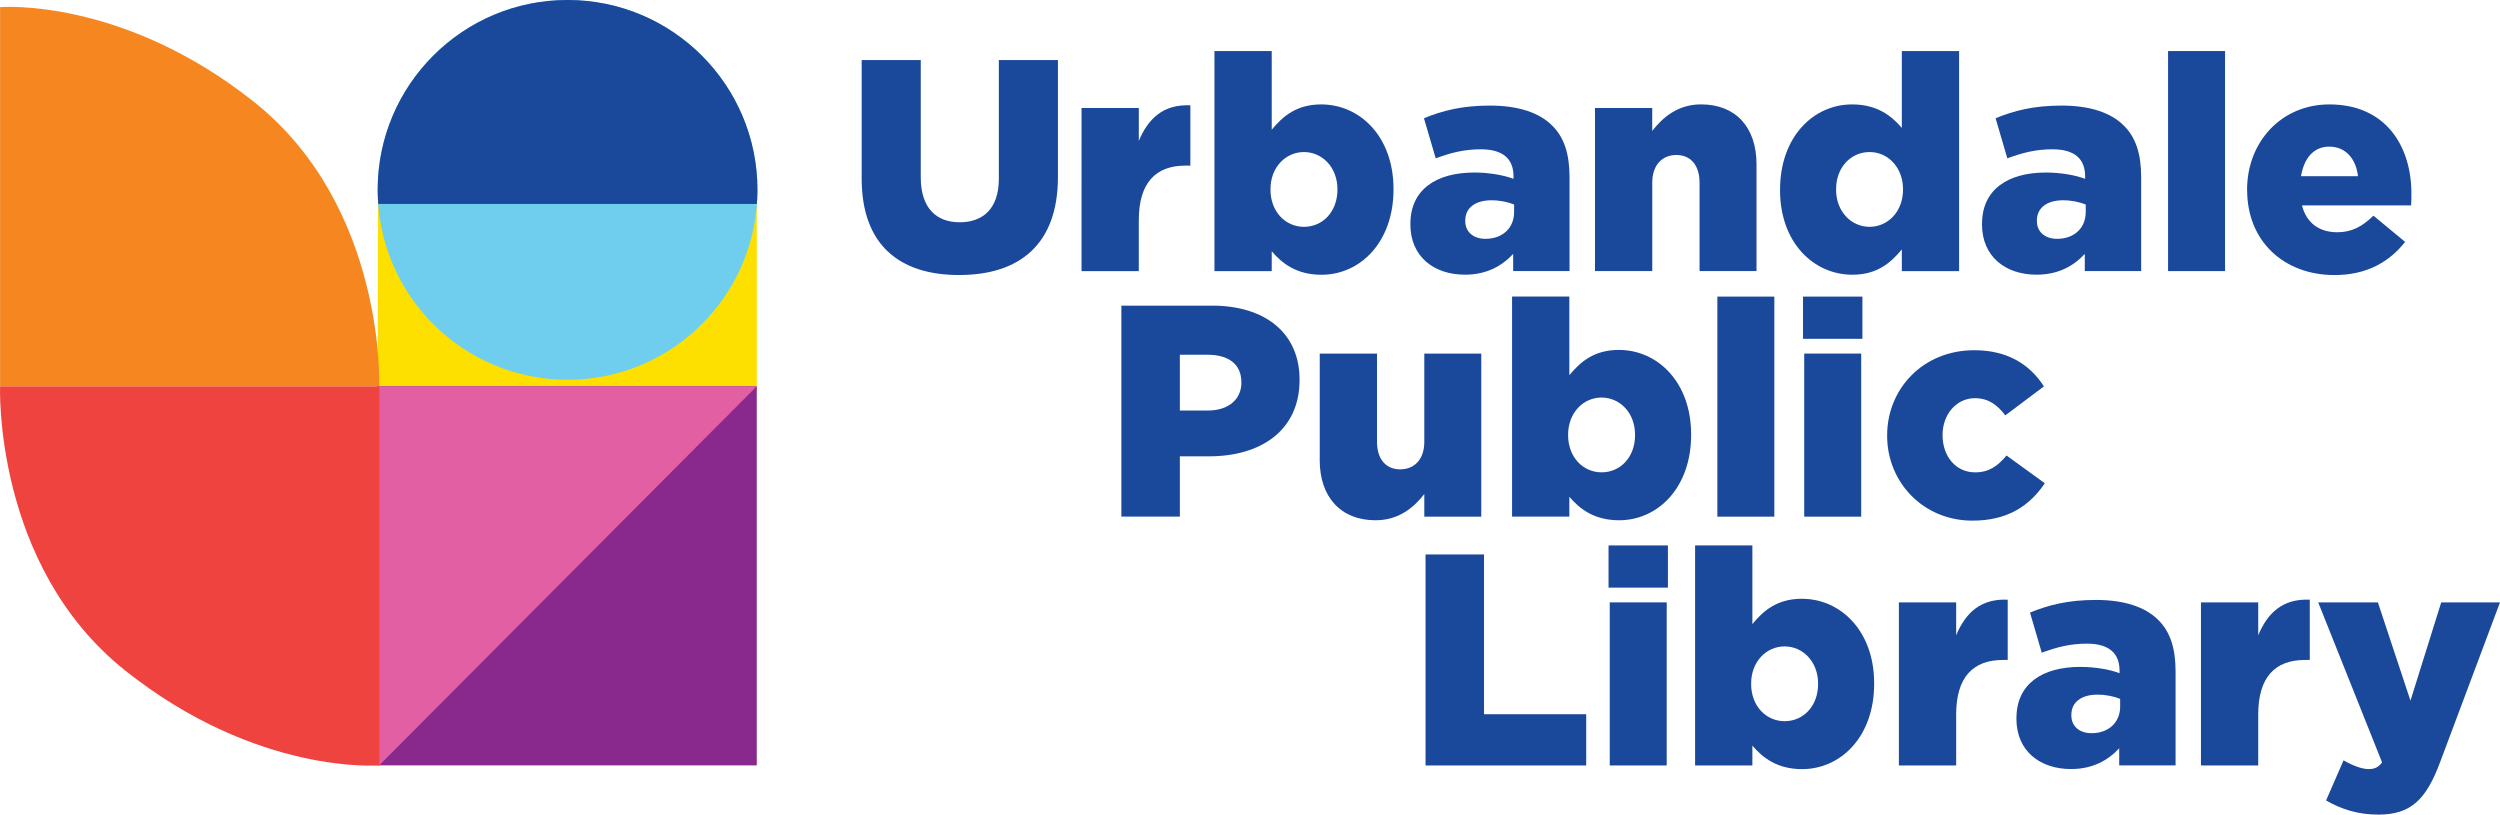 <?xml version="1.0" encoding="UTF-8"?>
<svg id="Layer_1" data-name="Layer 1" xmlns="http://www.w3.org/2000/svg" viewBox="0 0 663.94 216.34">
  <defs>
    <style>
      .cls-1 {
        fill: #1a489b;
      }

      .cls-1, .cls-2, .cls-3, .cls-4, .cls-5, .cls-6, .cls-7 {
        stroke-width: 0px;
      }

      .cls-2 {
        fill: #f68720;
      }

      .cls-3 {
        fill: #89298d;
      }

      .cls-4 {
        fill: #fde000;
      }

      .cls-5 {
        fill: #e35fa3;
      }

      .cls-6 {
        fill: #ef4340;
      }

      .cls-7 {
        fill: #6fceed;
      }
    </style>
  </defs>
  <g>
    <polygon class="cls-4" points="100.37 54.05 200.98 54.05 200.98 103.68 100.29 103.68 100.37 54.05"/>
    <rect class="cls-3" x="100.12" y="102.58" width="100.86" height="100.69"/>
    <path class="cls-6" d="m.02,102.58s-1.8,47.65,33.26,75.52c35.06,27.87,67.43,25.17,67.43,25.17v-100.69H.02Z"/>
    <path class="cls-2" d="m100.71,102.58s1.8-47.65-33.26-75.52C32.38-.81.02,1.89.02,1.89v100.69h100.69Z"/>
    <g>
      <circle class="cls-7" cx="150.73" cy="50.43" r="50.43"/>
      <path class="cls-1" d="m201.01,54.16c.09-1.23.15-2.47.15-3.73,0-27.85-22.58-50.43-50.43-50.43s-50.43,22.58-50.43,50.43c0,1.26.06,2.5.15,3.73h100.56Z"/>
    </g>
    <polygon class="cls-5" points="100.69 102.58 200.98 102.58 100.69 203.27 100.69 102.58"/>
  </g>
  <g>
    <g>
      <path class="cls-1" d="m228.84,47.43V15.96h15.69v31.14c0,8.09,4.08,11.93,10.33,11.93s10.41-3.68,10.41-11.53V15.96h15.69v31.06c0,18.01-10.33,26.02-26.26,26.02s-25.86-8.09-25.86-25.62Z"/>
      <path class="cls-1" d="m287.23,28.69h15.21v8.73c2.48-5.92,6.48-9.77,13.69-9.45v16.01h-1.28c-7.93,0-12.41,4.56-12.41,14.49v13.53h-15.21V28.69Z"/>
      <path class="cls-1" d="m337.74,66.72v5.28h-15.21V13.56h15.21v20.89c2.96-3.6,6.64-6.72,13.13-6.72,10.33,0,19.21,8.57,19.21,22.42v.16c0,14.09-8.89,22.66-19.13,22.66-6.56,0-10.41-2.96-13.21-6.24Zm17.45-16.33v-.16c0-5.76-4-9.85-8.89-9.85s-8.89,4.08-8.89,9.85v.16c0,5.76,3.92,9.85,8.89,9.85s8.89-4,8.89-9.85Z"/>
      <path class="cls-1" d="m374.57,59.59v-.16c0-9.05,6.81-13.61,16.97-13.61,4,0,7.93.72,10.41,1.68v-.72c0-4.56-2.8-7.13-8.65-7.13-4.56,0-8.09.96-12.01,2.4l-3.12-10.65c4.88-2,10.09-3.36,17.53-3.36s13.05,1.84,16.49,5.28c3.28,3.2,4.64,7.69,4.64,13.77v24.9h-14.97v-4.56c-3.04,3.28-7.13,5.52-12.81,5.52-8.25,0-14.49-4.8-14.49-13.37Zm27.54-3.28v-2c-1.6-.64-3.76-1.12-6-1.12-4.4,0-6.97,2.08-6.97,5.36v.16c0,2.96,2.24,4.72,5.36,4.72,4.48,0,7.61-2.8,7.61-7.13Z"/>
      <path class="cls-1" d="m423.58,28.69h15.21v6.08c2.8-3.6,6.81-7.05,12.97-7.05,9.21,0,14.73,6.08,14.73,15.93v28.34h-15.13v-23.46c0-4.8-2.48-7.37-6.16-7.37s-6.4,2.56-6.4,7.37v23.46h-15.21V28.69Z"/>
      <path class="cls-1" d="m472.74,50.55v-.16c0-14.09,8.89-22.66,19.13-22.66,6.56,0,10.41,2.96,13.21,6.24V13.56h15.21v58.44h-15.21v-5.76c-2.96,3.6-6.64,6.72-13.13,6.72-10.33,0-19.21-8.57-19.21-22.42Zm32.66-.16v-.16c0-5.68-3.92-9.85-8.89-9.85s-8.89,4.08-8.89,9.85v.16c0,5.76,4,9.85,8.89,9.85s8.89-4.08,8.89-9.85Z"/>
      <path class="cls-1" d="m526.38,59.59v-.16c0-9.05,6.81-13.61,16.97-13.61,4,0,7.93.72,10.41,1.68v-.72c0-4.56-2.8-7.13-8.65-7.13-4.56,0-8.09.96-12.01,2.4l-3.12-10.65c4.88-2,10.09-3.36,17.53-3.36s13.05,1.84,16.49,5.28c3.28,3.2,4.64,7.69,4.64,13.77v24.9h-14.97v-4.56c-3.04,3.28-7.13,5.52-12.81,5.52-8.25,0-14.49-4.8-14.49-13.37Zm27.54-3.28v-2c-1.6-.64-3.76-1.12-6-1.12-4.4,0-6.97,2.08-6.97,5.36v.16c0,2.96,2.24,4.72,5.36,4.72,4.48,0,7.61-2.8,7.61-7.13Z"/>
      <path class="cls-1" d="m575.79,13.56h15.13v58.44h-15.13V13.56Z"/>
      <path class="cls-1" d="m596.77,50.55v-.16c0-12.65,9.05-22.66,21.86-22.66,14.89,0,21.78,10.97,21.78,23.7,0,.96,0,2.08-.08,3.12h-28.98c1.2,4.72,4.64,7.13,9.37,7.13,3.68,0,6.48-1.36,9.61-4.4l8.41,6.96c-4.16,5.28-10.17,8.81-18.73,8.81-13.61,0-23.22-9.13-23.22-22.5Zm29.46-3.76c-.56-4.8-3.44-7.85-7.61-7.85s-6.72,3.04-7.53,7.85h15.13Z"/>
    </g>
    <g>
      <path class="cls-1" d="m297.81,81.17h24.1c14.09,0,23.22,7.29,23.22,19.61v.16c0,13.29-10.17,20.25-24.02,20.25h-7.77v16.01h-15.53v-56.04Zm22.98,27.86c5.44,0,8.89-2.96,8.89-7.37v-.16c0-4.8-3.44-7.29-8.97-7.29h-7.37v14.81h7.45Z"/>
      <path class="cls-1" d="m350.49,122.16v-28.26h15.21v23.46c0,4.72,2.48,7.29,6.16,7.29s6.4-2.56,6.4-7.29v-23.46h15.13v43.31h-15.13v-6c-2.8,3.6-6.8,6.96-12.97,6.96-9.21,0-14.81-6.16-14.81-16.01Z"/>
      <path class="cls-1" d="m416.78,131.92v5.28h-15.21v-58.44h15.21v20.89c2.96-3.6,6.64-6.72,13.13-6.72,10.33,0,19.21,8.57,19.21,22.42v.16c0,14.09-8.89,22.66-19.13,22.66-6.56,0-10.41-2.96-13.21-6.24Zm17.45-16.33v-.16c0-5.76-4-9.85-8.89-9.85s-8.89,4.08-8.89,9.85v.16c0,5.76,3.92,9.85,8.89,9.85s8.89-4,8.89-9.85Z"/>
      <path class="cls-1" d="m456.09,78.77h15.13v58.44h-15.13v-58.44Z"/>
      <path class="cls-1" d="m478.84,78.77h15.77v11.21h-15.77v-11.21Zm.32,15.13h15.13v43.31h-15.13v-43.31Z"/>
      <path class="cls-1" d="m501.18,115.75v-.16c0-12.25,9.45-22.58,23.14-22.58,8.89,0,14.81,3.84,18.49,9.61l-10.25,7.69c-2.16-2.8-4.48-4.56-8.09-4.56-4.96,0-8.57,4.4-8.57,9.69v.16c0,5.6,3.52,9.85,8.65,9.85,3.68,0,6-1.68,8.33-4.48l10.17,7.37c-4,5.92-9.77,9.93-19.21,9.93-13.13,0-22.66-10.25-22.66-22.5Z"/>
    </g>
    <g>
      <path class="cls-1" d="m378.59,147.25h15.53v42.43h27.14v13.61h-42.67v-56.04Z"/>
      <path class="cls-1" d="m427.19,144.85h15.77v11.21h-15.77v-11.21Zm.32,15.13h15.13v43.31h-15.13v-43.31Z"/>
      <path class="cls-1" d="m465.39,198.01v5.28h-15.21v-58.44h15.21v20.89c2.96-3.6,6.64-6.72,13.13-6.72,10.33,0,19.21,8.57,19.21,22.42v.16c0,14.09-8.89,22.66-19.13,22.66-6.56,0-10.41-2.96-13.21-6.24Zm17.45-16.33v-.16c0-5.76-4-9.85-8.89-9.85s-8.89,4.08-8.89,9.85v.16c0,5.76,3.92,9.85,8.89,9.85s8.89-4,8.89-9.85Z"/>
      <path class="cls-1" d="m504.3,159.98h15.21v8.73c2.48-5.92,6.48-9.77,13.69-9.45v16.01h-1.28c-7.93,0-12.41,4.56-12.41,14.49v13.53h-15.21v-43.31Z"/>
      <path class="cls-1" d="m535.52,190.88v-.16c0-9.05,6.8-13.61,16.97-13.61,4,0,7.93.72,10.41,1.68v-.72c0-4.56-2.8-7.13-8.65-7.13-4.56,0-8.09.96-12.01,2.4l-3.12-10.65c4.88-2,10.09-3.36,17.53-3.36s13.05,1.84,16.49,5.28c3.28,3.2,4.64,7.69,4.64,13.77v24.9h-14.97v-4.56c-3.04,3.28-7.12,5.52-12.81,5.52-8.25,0-14.49-4.8-14.49-13.37Zm27.54-3.28v-2c-1.6-.64-3.76-1.12-6-1.12-4.4,0-6.96,2.08-6.96,5.36v.16c0,2.96,2.24,4.72,5.36,4.72,4.48,0,7.61-2.8,7.61-7.13Z"/>
      <path class="cls-1" d="m584.52,159.98h15.21v8.73c2.48-5.92,6.48-9.77,13.69-9.45v16.01h-1.28c-7.93,0-12.41,4.56-12.41,14.49v13.53h-15.21v-43.31Z"/>
      <path class="cls-1" d="m648.33,159.98h15.61l-15.85,42.27c-3.76,10.17-7.85,14.09-16.49,14.09-5.36,0-9.85-1.44-13.85-3.76l4.64-10.65c2.48,1.44,4.96,2.32,6.64,2.32,1.52,0,2.56-.4,3.6-1.76l-16.97-42.51h15.85l8.65,26.1,8.17-26.1Z"/>
    </g>
  </g>
</svg>